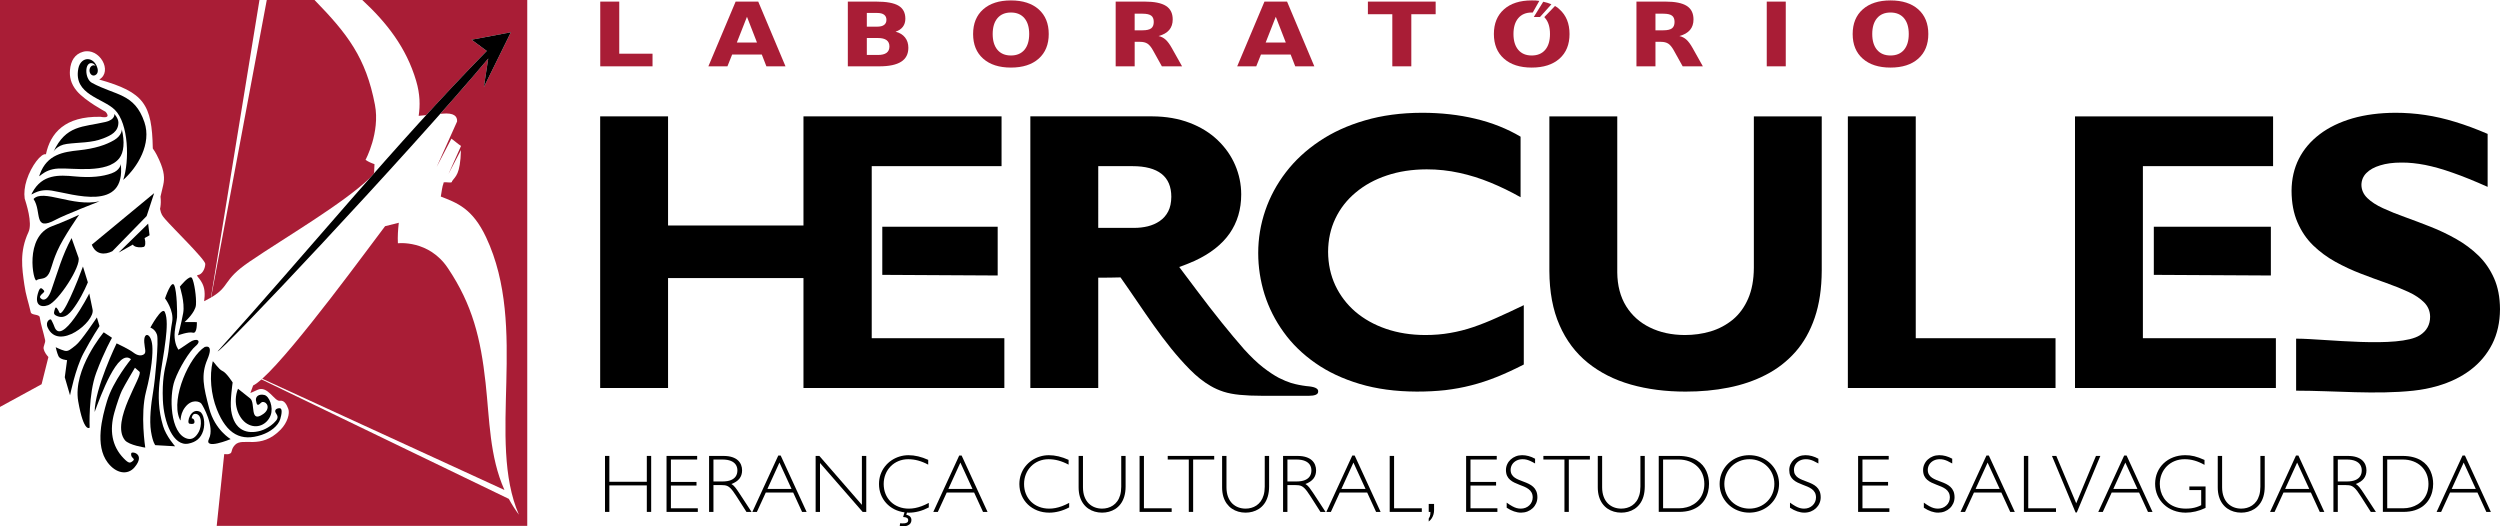 <svg width="190" height="40" viewBox="0 0 190 40" fill="none" xmlns="http://www.w3.org/2000/svg">
<path d="M105.816 5.041H107.26V1.081H109.11V0.122H103.96V1.081H105.816V5.041Z" fill="#A91D36"/>
<path d="M15.901 31.048C15.466 29.407 15.26 28.494 15.759 27.319C16.257 26.143 15.633 26.351 15.561 26.368C14.4 27.103 12.996 30.225 13.629 31.787C13.827 32.275 13.569 31.598 14.07 30.949C14.571 30.3 15.172 30.505 15.303 30.677C15.435 30.848 16.326 32.435 15.887 33.337C15.45 34.239 17.529 33.372 17.529 33.372C17.529 33.372 16.337 32.69 15.901 31.048Z" fill="black"/>
<path d="M4.26 23.983C4.955 24.338 5.399 23.742 5.844 23.061C6.342 22.297 6.677 21.457 6.677 21.457L6.304 20.255C5.917 21.327 4.742 24.247 4.51 23.743C4.389 23.479 4.247 23.228 4.178 23.468C4.108 23.707 4.024 23.862 4.26 23.983Z" fill="black"/>
<path d="M3.03 13.237C2.85 13.731 3.205 12.863 4.439 12.808C5.59 12.757 8.125 13.208 9.063 12.032C9.416 11.59 9.49 10.777 9.256 9.824C9.256 9.824 9.292 10.286 8.669 10.652C8.045 11.017 7.21 11.294 5.991 11.423C4.823 11.546 3.58 11.727 3.03 13.237Z" fill="black"/>
<path d="M2.457 14.63C2.21 15.092 2.682 14.289 3.932 14.486C5.536 14.738 9.577 16.145 9.179 12.462C9.179 12.462 9.154 12.935 8.478 13.175C7.801 13.416 6.924 13.525 5.68 13.407C4.487 13.293 3.212 13.223 2.457 14.63Z" fill="black"/>
<path d="M28.461 12.476C28.199 12.386 27.965 12.28 27.781 12.149C27.781 12.149 28.901 10.072 28.495 7.962C27.813 4.381 26.4 2.562 23.903 0H20.275L16.042 22.61C17.535 21.733 16.853 21.321 18.97 19.882C21.684 18.037 26.056 15.495 28.131 13.508C28.231 13.395 28.33 13.283 28.43 13.17C28.444 12.995 28.453 12.747 28.461 12.476Z" fill="#A91D36"/>
<path d="M3.659 23.194C4.437 22.914 6.19 20.205 5.964 19.57L5.44 18.093C4.715 19.43 4.404 20.62 3.906 22.036C3.492 23.212 2.997 22.647 3.036 22.552C3.145 22.285 3.473 22.213 3.326 22.062C3.179 21.911 3.063 21.769 2.929 22.15C2.566 23.181 3.087 23.4 3.659 23.194Z" fill="black"/>
<path d="M7.562 24.781L7.363 24.125C7.363 24.125 6.177 25.913 5.761 26.238C5.344 26.563 5.19 26.734 4.897 26.654C4.603 26.574 4.234 26.388 4.234 26.388C4.234 26.388 4.322 26.804 4.443 27.068C4.565 27.333 5.098 27.372 5.098 27.372L4.923 28.672L5.323 30.045C5.323 30.045 5.727 28.012 6.348 26.843C6.969 25.675 7.562 24.781 7.562 24.781Z" fill="black"/>
<path d="M2.549 15.125C3.205 16.1 2.491 17.644 4.248 16.691C4.905 16.335 7.563 15.299 7.563 15.299C5.53 15.75 3.269 14.335 2.549 15.125Z" fill="black"/>
<path d="M172.967 25.704H162.86C162.86 21.342 162.86 16.987 162.86 12.627H172.754V8.844H157.7V29.488H172.967V25.704Z" fill="black"/>
<path d="M11.576 26.288C11.497 25.302 10.908 25.17 10.963 26.019C10.993 26.475 11.137 26.788 10.942 26.924C10.748 27.061 10.456 27.043 10.135 26.792C9.813 26.54 8.862 26.095 8.862 26.095C8.862 26.095 7.196 29.525 7.193 31.31C7.639 30.121 8.955 26.453 9.956 27.299C9.956 27.299 8.585 28.963 8.13 30.493C7.768 31.708 7.194 33.846 8.184 35.155C8.818 35.993 9.703 36.14 10.231 35.509C11.084 34.488 10.013 34.275 9.974 34.447C9.89 34.825 10.332 34.833 10.109 35.021C9.887 35.209 9.798 35.24 9.41 34.844C8.472 33.887 8.325 32.668 8.688 31.363C8.882 30.669 9.139 29.945 9.259 29.699C9.47 29.264 10.255 27.948 10.255 27.948L10.599 28.248C10.915 28.523 8.369 32.033 9.49 33.451C9.798 33.84 11.039 34.018 11.039 34.018C11.039 34.018 10.649 31.492 11.095 29.777C11.543 28.062 11.62 26.831 11.576 26.288Z" fill="black"/>
<path d="M7.314 28.328C7.925 26.69 8.512 25.672 8.512 25.672L7.883 25.255C7.883 25.255 5.519 28.063 5.944 30.5C6.371 32.938 6.813 32.5 6.813 32.5C6.813 32.5 6.704 29.967 7.314 28.328Z" fill="black"/>
<path d="M15.19 31.291C14.488 30.957 14.157 32.145 14.397 32.198C14.569 32.237 14.811 32.258 14.78 32.024C14.751 31.791 14.57 31.791 14.57 31.791C14.57 31.791 14.596 31.454 14.826 31.452C15.381 31.445 15.337 32.398 15.114 32.808C14.892 33.219 14.611 33.448 14.226 33.337C12.915 32.961 12.849 30.084 13.273 28.915C13.613 27.975 14.39 26.697 14.874 26.294C15.357 25.89 14.956 25.632 14.391 26.028C13.827 26.425 13.563 26.578 13.563 26.578C13.563 26.578 13.32 26.273 13.273 25.668C13.227 25.064 13.439 24.406 13.456 24.107C13.474 23.809 13.452 22.137 13.241 21.68C13.031 21.224 12.543 22.68 12.543 22.68C12.543 22.68 13.244 23.588 13.082 24.466C12.886 25.521 12.903 26.47 12.651 27.506C12.514 28.069 12.314 28.909 12.378 30.403C12.451 32.099 13.168 33.943 14.322 33.714C14.889 33.603 15.267 33.305 15.443 32.736C15.618 32.167 15.486 31.433 15.19 31.291Z" fill="black"/>
<path d="M172.586 20.937V17.232H163.69V20.889L172.586 20.937Z" fill="black"/>
<path d="M7.037 23.527L6.784 22.305C6.746 22.4 4.677 26.393 4.126 24.809C4.046 24.579 3.949 24.425 3.894 24.304C3.838 24.184 3.408 24.423 3.629 24.904C4.452 26.694 7.229 24.454 7.037 23.527Z" fill="black"/>
<path d="M12.595 25.763C12.683 25.001 12.737 24.167 12.527 23.71C12.317 23.253 11.426 24.898 11.426 24.898C11.426 24.898 11.781 24.999 11.93 25.435C12.079 25.871 11.797 28.839 11.637 29.778C11.477 30.718 11.339 31.929 11.476 32.788C11.614 33.645 11.802 33.832 11.802 33.832L13.309 33.918C13.309 33.918 12.625 33.158 12.39 32.368C11.677 29.969 12.321 28.159 12.595 25.763Z" fill="black"/>
<path d="M3.627 20.927C3.903 20.575 3.884 20.142 4.35 19.083C4.815 18.023 6.015 16.321 6.015 16.321C6.015 16.321 4.806 16.884 3.967 17.187C1.807 17.968 2.549 21.494 2.772 21.305C2.994 21.117 3.352 21.28 3.627 20.927Z" fill="black"/>
<path d="M68.489 4.691C68.854 4.458 69.035 4.105 69.035 3.631C69.035 3.321 68.952 3.059 68.783 2.847C68.614 2.633 68.374 2.487 68.063 2.408C68.307 2.327 68.491 2.202 68.618 2.035C68.745 1.866 68.807 1.662 68.807 1.423C68.807 0.968 68.634 0.638 68.286 0.431C67.937 0.225 67.374 0.122 66.599 0.122H64.435V5.041H66.828C67.57 5.041 68.124 4.924 68.489 4.691ZM65.879 0.985H66.673C66.9 0.985 67.074 1.029 67.191 1.118C67.309 1.207 67.369 1.336 67.369 1.505C67.369 1.677 67.309 1.806 67.191 1.894C67.074 1.982 66.9 2.026 66.673 2.026H65.879V0.985ZM65.879 4.177V2.889H66.722C67.015 2.889 67.232 2.942 67.378 3.049C67.523 3.156 67.597 3.316 67.597 3.528C67.597 3.746 67.523 3.908 67.378 4.016C67.232 4.124 67.014 4.177 66.722 4.177L65.879 4.177Z" fill="#A91D36"/>
<path d="M117.041 1.291L117.905 0.327C117.716 0.243 117.509 0.178 117.287 0.132L116.567 1.291H117.041Z" fill="#A91D36"/>
<path d="M128.635 3.644C128.477 3.361 128.319 3.149 128.163 3.009C128.005 2.87 127.829 2.78 127.632 2.741C127.992 2.642 128.262 2.488 128.439 2.28C128.616 2.07 128.706 1.804 128.706 1.479C128.706 1.009 128.534 0.664 128.192 0.448C127.849 0.23 127.309 0.121 126.572 0.121H124.37V5.04H125.815V3.179H126.222C126.455 3.179 126.642 3.225 126.783 3.314C126.925 3.404 127.065 3.572 127.203 3.818L127.882 5.04H129.417L128.635 3.644ZM127.068 2.155C126.936 2.253 126.72 2.303 126.42 2.303H125.815V1.041H126.42C126.72 1.041 126.936 1.089 127.068 1.186C127.2 1.282 127.266 1.443 127.266 1.667C127.266 1.893 127.2 2.056 127.068 2.155Z" fill="#A91D36"/>
<path d="M135.718 0.122H134.273V5.041H135.718V0.122Z" fill="#A91D36"/>
<path d="M55.643 4.144H57.897L58.246 5.041H59.698L57.626 0.122H55.908L53.837 5.041H55.285L55.643 4.144ZM56.77 1.275L57.531 3.233H56L56.77 1.275Z" fill="#A91D36"/>
<path d="M114.302 4.457C114.811 4.91 115.515 5.136 116.41 5.136C117.309 5.136 118.011 4.91 118.522 4.457C119.031 4.005 119.284 3.381 119.284 2.585C119.284 1.788 119.031 1.163 118.522 0.71C118.379 0.583 118.354 0.548 118.179 0.456L117.363 1.302C117.418 1.346 117.388 1.324 117.435 1.38C117.678 1.666 117.799 2.067 117.799 2.585C117.799 3.101 117.679 3.503 117.435 3.789C117.192 4.075 116.85 4.217 116.41 4.217C115.971 4.217 115.632 4.075 115.389 3.789C115.147 3.503 115.024 3.101 115.024 2.585C115.024 2.067 115.146 1.666 115.389 1.38C115.632 1.094 115.971 0.951 116.41 0.951C116.472 0.951 116.432 0.947 116.489 0.952L116.988 0.067C116.764 0.03 116.664 0.032 116.41 0.032C115.514 0.032 114.811 0.258 114.301 0.71C113.79 1.164 113.535 1.788 113.535 2.585C113.536 3.381 113.79 4.005 114.302 4.457Z" fill="#A91D36"/>
<path d="M97.817 0.122H96.099L94.027 5.041H95.475L95.833 4.144H98.089L98.438 5.041H99.889L97.817 0.122ZM96.191 3.233L96.96 1.275L97.721 3.233H96.191Z" fill="#A91D36"/>
<path d="M99.261 29.34C99.089 29.32 98.904 29.287 98.7 29.248C98.558 29.221 98.36 29.175 98.108 29.101C97.855 29.022 97.552 28.897 97.194 28.718C96.842 28.532 96.441 28.268 95.996 27.923C95.552 27.579 95.071 27.115 94.552 26.546C93.466 25.307 92.268 23.819 90.953 22.064C90.526 21.499 90.083 20.909 89.623 20.293C89.993 20.162 90.378 20.009 90.781 19.831C91.965 19.286 92.855 18.59 93.447 17.748C94.038 16.9 94.332 15.911 94.332 14.776C94.332 13.999 94.175 13.253 93.872 12.546C93.569 11.84 93.123 11.204 92.541 10.649C91.96 10.094 91.251 9.655 90.417 9.337C89.577 9.014 88.626 8.848 87.564 8.843H78.306V29.488H83.466V21.103C84.068 21.103 84.626 21.1 85.159 21.082C86.862 23.481 88.4 26.038 90.435 28.088C90.953 28.612 91.471 29.022 91.996 29.326C92.31 29.512 92.645 29.658 92.99 29.77C93.342 29.883 93.75 29.962 94.225 30.008C94.7 30.055 95.274 30.081 95.959 30.081H99.478C99.7 30.081 99.873 30.055 99.996 30.003C100.12 29.943 100.182 29.891 100.182 29.738C100.181 29.392 99.508 29.369 99.261 29.34ZM88.783 16.068C88.626 16.371 88.413 16.613 88.145 16.795C87.878 16.982 87.574 17.113 87.24 17.198C86.906 17.279 86.557 17.319 86.198 17.319H83.466L83.467 12.628H86.077C87.048 12.628 87.782 12.825 88.277 13.213C88.772 13.6 89.02 14.186 89.02 14.958C89.015 15.397 88.939 15.765 88.783 16.068Z" fill="black"/>
<path d="M89.054 3.644C88.896 3.361 88.739 3.149 88.583 3.009C88.425 2.87 88.249 2.78 88.052 2.741C88.412 2.642 88.68 2.488 88.859 2.28C89.036 2.07 89.126 1.804 89.126 1.479C89.126 1.009 88.954 0.664 88.611 0.448C88.269 0.23 87.728 0.121 86.991 0.121H84.791V5.04H86.235V3.179H86.642C86.875 3.179 87.063 3.225 87.203 3.314C87.345 3.404 87.486 3.572 87.623 3.818L88.302 5.04H89.837L89.054 3.644ZM87.488 2.155C87.356 2.253 87.14 2.303 86.841 2.303H86.234V1.041H86.841C87.14 1.041 87.355 1.089 87.488 1.186C87.62 1.282 87.685 1.443 87.685 1.667C87.685 1.893 87.62 2.056 87.488 2.155Z" fill="#A91D36"/>
<path d="M6.977 18.596C7.27 19.358 7.95 19.393 8.54 19.092L11.146 16.419L11.716 14.679L6.977 18.596Z" fill="black"/>
<path d="M49.592 4.081H47.063V0.122H45.619V5.041H49.592V4.081Z" fill="#A91D36"/>
<path d="M145.789 0.711C145.28 0.259 144.577 0.032 143.677 0.032C142.781 0.032 142.079 0.258 141.569 0.711C141.058 1.164 140.803 1.788 140.803 2.586C140.803 3.381 141.057 4.005 141.569 4.457C142.079 4.91 142.781 5.136 143.677 5.136C144.577 5.136 145.279 4.91 145.789 4.457C146.297 4.005 146.552 3.381 146.552 2.586C146.552 1.788 146.297 1.164 145.789 0.711ZM144.703 3.789C144.46 4.075 144.118 4.217 143.678 4.217C143.239 4.217 142.9 4.075 142.656 3.789C142.414 3.503 142.291 3.102 142.291 2.586C142.291 2.067 142.414 1.666 142.656 1.38C142.899 1.094 143.239 0.951 143.678 0.951C144.118 0.951 144.46 1.094 144.703 1.38C144.945 1.666 145.066 2.067 145.066 2.586C145.066 3.102 144.945 3.503 144.703 3.789Z" fill="#A91D36"/>
<path d="M8.013 9.27C6.289 9.671 5.018 9.486 4.058 11.546C4.058 11.546 4.292 11.045 5.078 10.938C6.02 10.81 6.928 10.877 7.848 10.518C8.44 10.287 9.007 10.009 8.998 9.297C8.993 8.991 8.69 8.661 8.69 8.661C8.69 8.661 8.783 9.091 8.013 9.27Z" fill="black"/>
<path d="M7.002 4.991C6.841 5.069 6.761 5.294 6.823 5.494C6.886 5.694 7.069 5.793 7.231 5.715C7.515 5.579 7.452 5.222 7.331 4.978C6.961 4.239 6.117 4.372 5.953 5.21C5.565 7.197 7.828 7.456 8.725 8.344C9.79 9.398 9.843 12.247 9.366 13.673C10.474 12.688 11.528 10.919 10.977 9.289C10.227 7.069 8.768 7.269 6.985 6.295C6.412 5.982 6.416 4.654 7.02 4.809C7.104 4.831 7.187 4.901 7.265 5.01C7.187 4.959 7.091 4.948 7.002 4.991Z" fill="black"/>
<path d="M11.26 16.997L9.013 19.197L10.101 18.588C10.222 18.848 10.82 18.808 10.932 18.762C11.049 18.713 11.078 18.431 10.997 18.132L10.987 18.093L11.366 17.88L11.26 16.997Z" fill="black"/>
<path d="M3.429 25.843C3.298 25.222 3.106 24.712 3.02 24.111C2.983 23.863 2.394 23.975 2.338 23.733C2.131 22.84 1.967 22.464 1.849 21.625C1.674 20.39 1.472 19.119 2.163 17.642C2.492 16.94 1.977 15.424 1.875 15.085C1.818 14.674 1.865 14.186 2.03 13.675C2.378 12.598 3.143 11.619 3.49 11.727C3.836 10.103 4.93 8.826 7.638 8.877C8.558 9.048 8.02 8.493 8.02 8.493C8.02 8.493 6.483 7.676 5.847 6.926C5.355 6.347 5.28 5.798 5.317 5.337C5.374 4.622 5.683 4.112 6.309 3.936C7.558 3.586 8.6 5.426 7.542 6.046C10.95 7.01 11.549 7.92 11.613 11.284C11.724 11.438 11.826 11.603 11.916 11.778C12.446 12.815 12.507 13.365 12.444 13.846C12.408 14.123 12.281 14.539 12.199 14.942C12.235 15.255 12.223 15.501 12.191 15.725C12.184 15.773 12.175 15.823 12.164 15.877C12.249 16.299 12.333 16.395 12.562 16.664C13.116 17.313 15.615 19.739 15.602 20.061C15.587 20.463 15.343 20.863 15.053 20.899C14.763 20.935 15.447 21.239 15.54 22.111C15.569 22.383 15.55 22.642 15.514 22.892C15.712 22.794 15.882 22.703 16.031 22.617L19.719 0H0V30.926L3.161 29.201L3.679 27.136C3.522 26.956 3.376 26.768 3.318 26.522C3.269 26.313 3.474 26.052 3.429 25.843Z" fill="#A91D36"/>
<path d="M13.53 25.485C13.53 25.485 14.326 25.189 14.662 25.284C14.999 25.377 14.96 24.48 14.96 24.48L14.025 24.477C14.025 24.477 14.845 23.768 14.892 23.174C14.938 22.58 14.764 21.448 14.595 21.138C14.426 20.828 13.669 21.789 13.669 21.789C13.669 21.789 14.064 22.997 13.922 23.79C13.781 24.582 13.53 25.485 13.53 25.485Z" fill="black"/>
<path d="M16.908 28.195C16.612 28.073 16.21 27.431 16.169 27.459C15.902 28.572 16.032 29.987 16.485 31.121C17.243 33.021 18.334 33.577 19.888 33.05C20.548 32.827 21.147 32.372 21.302 31.842C21.413 31.46 21.484 31.02 21.245 31.023C21.007 31.026 20.857 31.163 20.937 31.338C21.017 31.514 21.221 31.666 20.985 31.965C20.797 32.202 20.336 32.584 19.808 32.736C18.798 33.027 17.798 32.736 17.568 31.198C17.465 30.51 17.682 29.07 17.682 29.07C17.682 29.07 17.204 28.317 16.908 28.195Z" fill="black"/>
<path d="M20.009 31.463C18.943 32.212 19.436 30.618 19.013 30.281L18.088 29.545C17.665 30.587 18.083 31.79 18.783 32.207C19.536 32.655 20.313 32.243 20.569 31.559C20.794 30.956 20.472 30.109 20.091 30.018C19.649 29.913 19.415 30.159 19.452 30.424C19.55 31.113 19.781 30.557 19.95 30.55C20.339 30.534 20.56 31.075 20.009 31.463Z" fill="black"/>
<path d="M99.778 37.432C99.679 37.281 99.584 37.149 99.494 37.035C99.403 36.922 99.308 36.838 99.209 36.784C99.481 36.684 99.685 36.548 99.82 36.377C99.955 36.205 100.023 35.995 100.023 35.748C100.023 35.605 99.998 35.467 99.948 35.338C99.898 35.207 99.818 35.089 99.707 34.986C99.597 34.883 99.451 34.802 99.27 34.742C99.089 34.682 98.869 34.651 98.608 34.651H97.513V38.905H97.844V36.865H98.421C98.522 36.864 98.612 36.868 98.692 36.879C98.77 36.888 98.844 36.909 98.913 36.941C98.98 36.973 99.049 37.02 99.117 37.083C99.184 37.147 99.259 37.232 99.338 37.338C99.417 37.446 99.508 37.579 99.609 37.738L100.354 38.905H100.742L99.778 37.432ZM98.552 36.591H97.845V34.924H98.54C98.8 34.926 99.013 34.962 99.179 35.032C99.346 35.103 99.469 35.201 99.548 35.325C99.627 35.449 99.667 35.593 99.666 35.754C99.666 35.926 99.625 36.073 99.544 36.198C99.463 36.323 99.339 36.419 99.175 36.487C99.01 36.555 98.802 36.589 98.552 36.591Z" fill="black"/>
<path d="M111.757 36.902H113.702V36.627H111.757V34.924H113.753V34.65H111.425V38.905H113.802V38.63H111.757V36.902Z" fill="black"/>
<path d="M133.293 20.347C133.288 21.27 133.141 22.052 132.857 22.703C132.574 23.354 132.185 23.883 131.694 24.292C131.198 24.696 130.641 24.994 130.014 25.185C129.387 25.372 128.729 25.462 128.041 25.462C127.039 25.457 126.16 25.266 125.391 24.887C124.622 24.514 124.02 23.969 123.58 23.263C123.145 22.551 122.922 21.703 122.912 20.709V8.844H117.752V20.589C117.758 22.183 118.015 23.56 118.526 24.716C119.033 25.877 119.751 26.825 120.676 27.572C121.597 28.314 122.69 28.869 123.949 29.227C125.209 29.585 126.596 29.762 128.103 29.762C129.24 29.762 130.328 29.666 131.36 29.459C132.387 29.257 133.338 28.934 134.198 28.49C135.058 28.051 135.807 27.471 136.444 26.755C137.081 26.038 137.572 25.165 137.921 24.141C138.27 23.117 138.447 21.927 138.452 20.559V8.844H133.293V20.347Z" fill="black"/>
<path d="M138.054 36.999C137.958 36.912 137.85 36.839 137.729 36.779C137.608 36.719 137.484 36.666 137.356 36.62C137.227 36.573 137.102 36.525 136.983 36.476C136.862 36.427 136.752 36.37 136.657 36.306C136.56 36.241 136.483 36.161 136.427 36.065C136.369 35.969 136.34 35.851 136.339 35.711C136.341 35.555 136.381 35.417 136.459 35.295C136.537 35.173 136.643 35.078 136.778 35.007C136.914 34.938 137.067 34.901 137.24 34.9C137.336 34.899 137.43 34.908 137.521 34.928C137.613 34.947 137.712 34.982 137.819 35.028C137.927 35.076 138.053 35.141 138.197 35.224V34.862C138.032 34.772 137.866 34.704 137.703 34.66C137.539 34.615 137.374 34.594 137.209 34.594C137.039 34.595 136.88 34.623 136.732 34.681C136.584 34.739 136.455 34.819 136.342 34.922C136.23 35.024 136.142 35.144 136.079 35.281C136.016 35.417 135.984 35.563 135.983 35.723C135.984 35.896 136.012 36.044 136.07 36.166C136.127 36.286 136.204 36.388 136.301 36.47C136.397 36.552 136.506 36.621 136.626 36.679C136.747 36.738 136.871 36.79 136.999 36.838C137.128 36.884 137.252 36.935 137.373 36.986C137.493 37.038 137.602 37.098 137.698 37.168C137.795 37.239 137.872 37.325 137.928 37.428C137.985 37.531 138.015 37.657 138.016 37.807C138.015 37.928 137.992 38.04 137.946 38.142C137.901 38.245 137.838 38.335 137.756 38.411C137.674 38.488 137.579 38.547 137.47 38.591C137.362 38.634 137.243 38.654 137.115 38.656C137.007 38.657 136.899 38.642 136.794 38.614C136.689 38.585 136.578 38.537 136.456 38.47C136.336 38.404 136.196 38.313 136.039 38.2V38.586C136.227 38.712 136.413 38.805 136.597 38.867C136.78 38.93 136.96 38.961 137.135 38.961C137.31 38.96 137.471 38.93 137.622 38.871C137.771 38.812 137.902 38.729 138.015 38.623C138.127 38.517 138.215 38.394 138.277 38.253C138.34 38.112 138.373 37.959 138.373 37.794C138.373 37.61 138.343 37.452 138.286 37.324C138.228 37.194 138.151 37.087 138.054 36.999Z" fill="black"/>
<path d="M141.547 36.902H143.493V36.627H141.547V34.924H143.542V34.65H141.216V38.905H143.593V38.63H141.547V36.902Z" fill="black"/>
<path d="M117.297 34.924H118.898V38.905H119.23V34.924H120.831V34.65H117.297V34.924Z" fill="black"/>
<path d="M135.095 36.081C135.019 35.861 134.915 35.662 134.777 35.481C134.64 35.299 134.478 35.143 134.29 35.01C134.102 34.877 133.895 34.776 133.668 34.703C133.44 34.631 133.199 34.595 132.943 34.594C132.691 34.595 132.45 34.631 132.224 34.703C131.998 34.776 131.792 34.877 131.605 35.01C131.419 35.143 131.257 35.299 131.12 35.481C130.984 35.662 130.879 35.861 130.804 36.081C130.73 36.299 130.693 36.532 130.692 36.777C130.693 37.023 130.73 37.255 130.804 37.474C130.879 37.694 130.984 37.893 131.12 38.074C131.257 38.255 131.419 38.412 131.605 38.544C131.792 38.677 131.998 38.779 132.224 38.85C132.45 38.923 132.691 38.959 132.943 38.961C133.199 38.959 133.44 38.923 133.668 38.85C133.895 38.779 134.103 38.677 134.29 38.544C134.478 38.412 134.64 38.255 134.777 38.074C134.915 37.893 135.019 37.694 135.095 37.474C135.17 37.255 135.207 37.023 135.209 36.777C135.207 36.532 135.17 36.299 135.095 36.081ZM134.706 37.518C134.611 37.745 134.476 37.944 134.305 38.115C134.134 38.284 133.933 38.416 133.704 38.511C133.475 38.606 133.225 38.654 132.957 38.656C132.688 38.654 132.437 38.606 132.207 38.511C131.977 38.416 131.774 38.284 131.601 38.115C131.429 37.944 131.294 37.745 131.197 37.518C131.099 37.291 131.05 37.044 131.049 36.777C131.05 36.51 131.099 36.264 131.197 36.036C131.294 35.809 131.428 35.611 131.601 35.44C131.774 35.27 131.977 35.139 132.207 35.044C132.438 34.949 132.688 34.9 132.957 34.899C133.225 34.9 133.475 34.949 133.704 35.044C133.934 35.139 134.134 35.27 134.305 35.44C134.476 35.611 134.611 35.809 134.706 36.036C134.802 36.264 134.851 36.51 134.852 36.777C134.851 37.044 134.802 37.291 134.706 37.518Z" fill="black"/>
<path d="M116.524 36.999C116.427 36.912 116.319 36.839 116.198 36.779C116.078 36.719 115.953 36.666 115.825 36.62C115.696 36.573 115.572 36.525 115.452 36.476C115.33 36.427 115.222 36.37 115.126 36.306C115.029 36.241 114.953 36.161 114.896 36.065C114.839 35.969 114.809 35.851 114.808 35.711C114.81 35.555 114.85 35.417 114.928 35.295C115.006 35.173 115.113 35.078 115.248 35.007C115.383 34.938 115.536 34.901 115.71 34.9C115.805 34.899 115.9 34.908 115.991 34.928C116.082 34.947 116.181 34.982 116.289 35.028C116.396 35.076 116.523 35.141 116.666 35.224V34.862C116.501 34.772 116.336 34.704 116.172 34.66C116.008 34.615 115.844 34.594 115.678 34.594C115.508 34.595 115.349 34.623 115.201 34.681C115.053 34.739 114.924 34.819 114.811 34.922C114.699 35.024 114.611 35.144 114.549 35.281C114.485 35.417 114.453 35.563 114.452 35.723C114.453 35.896 114.482 36.044 114.539 36.166C114.596 36.286 114.672 36.388 114.77 36.47C114.866 36.552 114.975 36.621 115.095 36.679C115.215 36.738 115.339 36.79 115.467 36.838C115.596 36.884 115.721 36.935 115.841 36.986C115.962 37.038 116.071 37.098 116.166 37.168C116.264 37.239 116.341 37.325 116.397 37.428C116.454 37.531 116.484 37.657 116.485 37.807C116.483 37.928 116.461 38.04 116.414 38.142C116.369 38.245 116.306 38.335 116.224 38.411C116.143 38.488 116.048 38.547 115.939 38.591C115.83 38.634 115.712 38.654 115.584 38.656C115.475 38.657 115.368 38.642 115.262 38.614C115.158 38.585 115.046 38.537 114.925 38.47C114.804 38.404 114.664 38.313 114.508 38.2V38.586C114.696 38.712 114.881 38.805 115.065 38.867C115.248 38.93 115.428 38.961 115.603 38.961C115.778 38.96 115.939 38.93 116.09 38.871C116.239 38.812 116.37 38.729 116.483 38.623C116.596 38.517 116.683 38.394 116.746 38.253C116.808 38.112 116.841 37.959 116.842 37.794C116.841 37.61 116.812 37.452 116.754 37.324C116.698 37.194 116.621 37.087 116.524 36.999Z" fill="black"/>
<path d="M151.152 34.619H150.97L149 38.905H149.344L150.02 37.433H152.103L152.778 38.905H153.123L151.152 34.619ZM150.145 37.158L151.058 35.156L151.977 37.158H150.145Z" fill="black"/>
<path d="M124.67 36.989C124.669 37.231 124.642 37.445 124.589 37.628C124.535 37.811 124.461 37.968 124.366 38.099C124.272 38.229 124.163 38.335 124.04 38.417C123.916 38.5 123.785 38.56 123.644 38.598C123.504 38.637 123.36 38.655 123.214 38.655C123.022 38.655 122.839 38.623 122.665 38.559C122.491 38.494 122.337 38.395 122.201 38.264C122.066 38.13 121.959 37.962 121.882 37.758C121.804 37.554 121.763 37.312 121.762 37.033V34.65H121.431V37.045C121.432 37.3 121.463 37.531 121.523 37.736C121.585 37.941 121.671 38.119 121.781 38.273C121.891 38.425 122.021 38.554 122.169 38.655C122.319 38.757 122.481 38.833 122.658 38.884C122.835 38.935 123.019 38.961 123.214 38.961C123.389 38.961 123.561 38.939 123.734 38.894C123.904 38.848 124.066 38.778 124.218 38.681C124.371 38.584 124.506 38.458 124.623 38.302C124.741 38.147 124.833 37.958 124.9 37.738C124.967 37.518 125.001 37.262 125.003 36.971V34.65H124.671V36.989H124.67Z" fill="black"/>
<path d="M129.84 36.295C129.808 36.131 129.757 35.969 129.686 35.809C129.616 35.651 129.522 35.502 129.404 35.362C129.285 35.223 129.141 35.1 128.968 34.993C128.797 34.887 128.594 34.803 128.362 34.743C128.128 34.682 127.861 34.651 127.559 34.65H126.064V38.904H127.615C127.952 38.902 128.247 38.861 128.5 38.778C128.752 38.695 128.967 38.582 129.144 38.44C129.321 38.297 129.464 38.134 129.572 37.952C129.682 37.769 129.762 37.578 129.811 37.377C129.861 37.177 129.887 36.976 129.886 36.777C129.888 36.62 129.872 36.459 129.84 36.295ZM129.427 37.431C129.36 37.626 129.267 37.797 129.145 37.947C129.024 38.097 128.882 38.222 128.72 38.324C128.558 38.425 128.382 38.502 128.192 38.553C128.001 38.605 127.803 38.63 127.596 38.63H126.395V34.924H127.578C127.869 34.925 128.132 34.97 128.372 35.061C128.61 35.15 128.815 35.277 128.988 35.441C129.161 35.606 129.294 35.801 129.387 36.027C129.481 36.253 129.528 36.504 129.53 36.778C129.529 37.017 129.494 37.235 129.427 37.431Z" fill="black"/>
<path d="M156.22 25.704H145.597V8.844H140.437V29.488H156.22V25.704Z" fill="black"/>
<path d="M154.147 34.65H153.815V38.905H156.256V38.63H154.147V34.65Z" fill="black"/>
<path d="M174.677 34.619H174.496L172.526 38.905H172.87L173.545 37.433H175.628L176.303 38.905H176.648L174.677 34.619ZM173.67 37.158L174.583 35.156L175.503 37.158H173.67Z" fill="black"/>
<path d="M179.605 37.432C179.507 37.281 179.411 37.149 179.321 37.035C179.23 36.922 179.135 36.838 179.036 36.784C179.308 36.684 179.512 36.548 179.647 36.377C179.782 36.205 179.85 35.995 179.85 35.748C179.851 35.605 179.825 35.467 179.776 35.338C179.725 35.207 179.645 35.089 179.534 34.986C179.424 34.883 179.278 34.802 179.097 34.742C178.916 34.682 178.696 34.651 178.435 34.651H177.34V38.905H177.672V36.865H178.247C178.349 36.864 178.439 36.868 178.518 36.879C178.598 36.888 178.672 36.909 178.74 36.941C178.807 36.973 178.876 37.02 178.943 37.083C179.011 37.147 179.085 37.232 179.164 37.338C179.244 37.446 179.334 37.579 179.436 37.738L180.18 38.905H180.568L179.605 37.432ZM178.379 36.591H177.673V34.924H178.367C178.628 34.926 178.84 34.962 179.006 35.032C179.173 35.103 179.296 35.201 179.375 35.325C179.455 35.449 179.494 35.593 179.493 35.754C179.493 35.926 179.452 36.073 179.371 36.198C179.29 36.323 179.167 36.419 179.002 36.487C178.836 36.555 178.629 36.589 178.379 36.591Z" fill="black"/>
<path d="M187.334 34.619H187.153L185.183 38.905H185.527L186.202 37.433H188.286L188.961 38.905H189.305L187.334 34.619ZM186.327 37.158L187.24 35.156L188.16 37.158H186.327Z" fill="black"/>
<path d="M189.55 21.148C189.252 20.482 188.858 19.903 188.357 19.418C187.856 18.934 187.294 18.515 186.667 18.162C186.355 17.985 186.039 17.82 185.716 17.666C185.393 17.512 185.066 17.37 184.734 17.239C184.072 16.977 183.424 16.734 182.802 16.507C182.175 16.285 181.613 16.058 181.112 15.826C180.612 15.599 180.216 15.342 179.918 15.054C179.625 14.771 179.473 14.433 179.468 14.05C179.474 13.702 179.595 13.404 179.843 13.152C180.091 12.9 180.44 12.703 180.896 12.567C181.346 12.426 181.881 12.355 182.504 12.355C183.086 12.35 183.688 12.415 184.32 12.537C184.947 12.663 185.651 12.86 186.414 13.132C187.183 13.399 188.068 13.758 189.06 14.202V10.176C188.195 9.802 187.375 9.499 186.596 9.263C185.818 9.025 185.059 8.849 184.309 8.738C183.566 8.627 182.813 8.571 182.049 8.571C180.844 8.576 179.762 8.718 178.791 8.995C177.825 9.278 176.995 9.676 176.307 10.196C175.614 10.721 175.083 11.341 174.714 12.068C174.349 12.794 174.163 13.606 174.158 14.504C174.163 15.428 174.315 16.225 174.613 16.906C174.906 17.582 175.301 18.167 175.802 18.652C176.303 19.136 176.864 19.549 177.491 19.898C178.113 20.241 178.761 20.544 179.423 20.796C180.091 21.053 180.734 21.29 181.356 21.507C181.983 21.729 182.545 21.956 183.045 22.188C183.546 22.42 183.942 22.688 184.24 22.99C184.533 23.288 184.685 23.652 184.689 24.07C184.689 24.681 184.427 25.15 183.911 25.478C182.321 26.488 176.595 25.739 174.582 25.739H174.505V29.691C177.403 29.691 180.537 30.001 183.426 29.691H183.431V29.69C184.066 29.622 184.667 29.504 185.235 29.338C186.206 29.061 187.047 28.652 187.755 28.117C188.468 27.577 189.014 26.921 189.408 26.149C189.798 25.373 189.995 24.489 190 23.496C189.995 22.596 189.844 21.815 189.55 21.148Z" fill="black"/>
<path d="M184.874 36.295C184.842 36.131 184.791 35.969 184.72 35.809C184.65 35.651 184.556 35.502 184.438 35.362C184.32 35.223 184.175 35.1 184.003 34.993C183.831 34.887 183.628 34.803 183.396 34.743C183.163 34.682 182.895 34.651 182.594 34.65H181.098V38.904H182.649C182.986 38.902 183.281 38.861 183.535 38.778C183.787 38.695 184.002 38.582 184.179 38.44C184.355 38.297 184.498 38.134 184.607 37.952C184.717 37.769 184.796 37.578 184.846 37.377C184.896 37.177 184.921 36.976 184.92 36.777C184.921 36.62 184.906 36.459 184.874 36.295ZM184.462 37.431C184.395 37.626 184.301 37.797 184.179 37.947C184.059 38.097 183.916 38.222 183.755 38.324C183.592 38.425 183.416 38.502 183.226 38.553C183.036 38.605 182.837 38.63 182.631 38.63H181.429V34.924H182.612C182.903 34.925 183.167 34.97 183.406 35.061C183.645 35.15 183.85 35.277 184.022 35.441C184.195 35.606 184.328 35.801 184.422 36.027C184.516 36.253 184.562 36.504 184.564 36.778C184.562 37.017 184.529 37.235 184.462 37.431Z" fill="black"/>
<path d="M159.294 34.65L157.793 38.25L156.279 34.65H155.948L157.743 38.949H157.837L159.626 34.65H159.294Z" fill="black"/>
<path d="M171.788 36.989C171.787 37.231 171.76 37.445 171.707 37.628C171.653 37.811 171.579 37.968 171.484 38.099C171.391 38.229 171.281 38.335 171.158 38.417C171.034 38.5 170.902 38.56 170.762 38.598C170.622 38.637 170.478 38.655 170.331 38.655C170.14 38.655 169.956 38.623 169.783 38.559C169.609 38.494 169.455 38.395 169.319 38.264C169.184 38.13 169.077 37.962 169 37.758C168.922 37.554 168.881 37.312 168.88 37.033V34.65H168.549V37.045C168.549 37.3 168.581 37.531 168.641 37.736C168.703 37.941 168.788 38.119 168.899 38.273C169.009 38.425 169.139 38.554 169.288 38.655C169.437 38.757 169.599 38.833 169.776 38.884C169.953 38.935 170.137 38.961 170.331 38.961C170.506 38.961 170.68 38.939 170.851 38.894C171.022 38.848 171.184 38.778 171.336 38.681C171.488 38.584 171.624 38.458 171.741 38.302C171.859 38.147 171.951 37.958 172.018 37.738C172.085 37.518 172.119 37.262 172.12 36.971V34.65H171.789L171.788 36.989Z" fill="black"/>
<path d="M161.62 34.619H161.438L159.469 38.905H159.813L160.488 37.433H162.571L163.246 38.905H163.591L161.62 34.619ZM160.613 37.158L161.526 35.156L162.445 37.158H160.613Z" fill="black"/>
<path d="M166.391 37.246H167.291V38.393C167.18 38.45 167.066 38.498 166.949 38.536C166.831 38.575 166.705 38.605 166.57 38.625C166.435 38.644 166.286 38.655 166.122 38.655C165.853 38.654 165.613 38.62 165.401 38.551C165.188 38.484 165.002 38.389 164.845 38.269C164.688 38.149 164.557 38.009 164.454 37.85C164.35 37.692 164.273 37.521 164.221 37.339C164.17 37.157 164.145 36.969 164.145 36.777C164.147 36.506 164.194 36.256 164.287 36.029C164.381 35.801 164.512 35.602 164.681 35.433C164.85 35.264 165.049 35.134 165.278 35.04C165.506 34.948 165.756 34.9 166.028 34.899C166.284 34.898 166.535 34.933 166.784 35.004C167.032 35.075 167.283 35.184 167.542 35.33V34.956C167.393 34.889 167.254 34.832 167.128 34.786C167.001 34.74 166.88 34.702 166.765 34.674C166.652 34.646 166.538 34.625 166.425 34.612C166.314 34.6 166.198 34.594 166.078 34.594C165.746 34.595 165.442 34.65 165.164 34.757C164.886 34.865 164.644 35.016 164.438 35.211C164.233 35.406 164.074 35.636 163.961 35.899C163.848 36.163 163.791 36.451 163.789 36.765C163.791 37.083 163.849 37.374 163.965 37.64C164.081 37.907 164.243 38.139 164.452 38.335C164.661 38.533 164.907 38.688 165.188 38.795C165.47 38.904 165.776 38.96 166.109 38.962C166.357 38.962 166.608 38.932 166.862 38.872C167.116 38.812 167.37 38.722 167.623 38.6V36.971H166.391V37.246Z" fill="black"/>
<path d="M148.227 36.999C148.131 36.912 148.023 36.839 147.902 36.779C147.781 36.719 147.657 36.666 147.529 36.62C147.4 36.573 147.275 36.525 147.155 36.476C147.035 36.427 146.925 36.37 146.83 36.306C146.733 36.241 146.656 36.161 146.6 36.065C146.542 35.969 146.512 35.851 146.512 35.711C146.514 35.555 146.554 35.417 146.632 35.295C146.71 35.173 146.816 35.078 146.951 35.007C147.087 34.938 147.24 34.901 147.413 34.9C147.509 34.899 147.603 34.908 147.694 34.928C147.786 34.947 147.885 34.982 147.993 35.028C148.1 35.076 148.226 35.141 148.369 35.224V34.862C148.204 34.772 148.04 34.704 147.875 34.66C147.712 34.615 147.548 34.594 147.382 34.594C147.211 34.595 147.053 34.623 146.905 34.681C146.756 34.739 146.627 34.819 146.515 34.922C146.402 35.024 146.315 35.144 146.253 35.281C146.189 35.417 146.156 35.563 146.155 35.723C146.156 35.896 146.185 36.044 146.243 36.166C146.299 36.286 146.376 36.388 146.473 36.47C146.569 36.552 146.679 36.621 146.798 36.679C146.919 36.738 147.043 36.79 147.172 36.838C147.3 36.884 147.425 36.935 147.545 36.986C147.666 37.038 147.775 37.098 147.87 37.168C147.967 37.239 148.044 37.325 148.1 37.428C148.158 37.531 148.187 37.657 148.188 37.807C148.187 37.928 148.164 38.04 148.118 38.142C148.074 38.245 148.01 38.335 147.927 38.411C147.847 38.488 147.752 38.547 147.642 38.591C147.534 38.634 147.415 38.654 147.288 38.656C147.179 38.657 147.072 38.642 146.967 38.614C146.862 38.585 146.749 38.537 146.628 38.47C146.508 38.404 146.368 38.313 146.212 38.2V38.586C146.4 38.712 146.585 38.805 146.768 38.867C146.952 38.93 147.131 38.961 147.307 38.961C147.482 38.96 147.643 38.93 147.794 38.871C147.943 38.812 148.075 38.729 148.187 38.623C148.3 38.517 148.387 38.394 148.45 38.253C148.512 38.112 148.544 37.959 148.546 37.794C148.544 37.61 148.515 37.452 148.458 37.324C148.401 37.194 148.324 37.087 148.227 36.999Z" fill="black"/>
<path d="M66.251 12.627H76.118V8.844H66.251H61.092H61.064V17.138H50.772V8.844H45.613V29.488H50.772V21.133H61.064V29.488H61.092H66.251H76.331V25.704H66.251V12.627Z" fill="black"/>
<path d="M113.749 28.651C114.406 28.389 115.089 28.071 115.808 27.703V23.192C115.069 23.55 114.386 23.868 113.759 24.145C113.137 24.428 112.535 24.665 111.958 24.862C111.381 25.059 110.795 25.205 110.203 25.306C109.611 25.412 108.979 25.462 108.311 25.462C107.228 25.457 106.237 25.301 105.342 24.993C104.442 24.686 103.662 24.247 103.004 23.687C102.351 23.122 101.841 22.451 101.481 21.684C101.123 20.911 100.94 20.064 100.935 19.136C100.94 18.218 101.123 17.375 101.486 16.613C101.851 15.846 102.367 15.185 103.035 14.63C103.702 14.07 104.491 13.636 105.402 13.334C106.317 13.025 107.329 12.874 108.431 12.87C109.281 12.87 110.106 12.96 110.91 13.137C111.709 13.309 112.498 13.556 113.268 13.873C114.042 14.191 114.805 14.559 115.564 14.989V10.387C114.543 9.782 113.4 9.328 112.135 9.025C110.87 8.722 109.514 8.571 108.068 8.571C106.48 8.576 105.038 8.767 103.733 9.151C102.428 9.529 101.27 10.059 100.268 10.735C99.261 11.411 98.411 12.198 97.724 13.096C97.035 13.995 96.514 14.963 96.16 16.002C95.806 17.041 95.624 18.116 95.624 19.227C95.624 20.301 95.786 21.345 96.104 22.369C96.428 23.389 96.909 24.347 97.551 25.235C98.189 26.128 98.993 26.91 99.96 27.587C100.921 28.263 102.049 28.792 103.334 29.176C104.619 29.56 106.065 29.756 107.673 29.761C108.438 29.761 109.156 29.726 109.834 29.651C110.512 29.57 111.169 29.453 111.807 29.287C112.449 29.125 113.096 28.913 113.749 28.651Z" fill="black"/>
<path d="M65.504 38.369L62.27 34.65H61.988V38.905H62.32V35.186L65.56 38.905H65.836V34.65H65.504V38.369Z" fill="black"/>
<path d="M73.083 34.619H72.901L70.931 38.905H71.275L71.951 37.433H74.034L74.709 38.905H75.053L73.083 34.619ZM72.076 37.158L72.989 35.156L73.908 37.158H72.076Z" fill="black"/>
<path d="M69.547 38.61C69.387 38.641 69.228 38.656 69.069 38.656C68.789 38.655 68.532 38.609 68.301 38.517C68.069 38.427 67.867 38.298 67.697 38.132C67.527 37.965 67.395 37.768 67.302 37.541C67.208 37.311 67.162 37.06 67.16 36.784C67.161 36.513 67.209 36.263 67.302 36.035C67.395 35.806 67.526 35.607 67.694 35.438C67.862 35.269 68.059 35.136 68.284 35.043C68.511 34.949 68.757 34.901 69.025 34.9C69.277 34.9 69.527 34.934 69.775 35.001C70.024 35.068 70.281 35.172 70.544 35.313V34.95C70.285 34.832 70.028 34.742 69.777 34.683C69.526 34.623 69.281 34.595 69.043 34.595C68.808 34.596 68.58 34.629 68.361 34.698C68.141 34.765 67.938 34.863 67.749 34.99C67.561 35.118 67.397 35.272 67.255 35.451C67.113 35.63 67.004 35.833 66.924 36.056C66.845 36.28 66.805 36.524 66.804 36.785C66.804 37.07 66.853 37.335 66.947 37.58C67.043 37.824 67.175 38.043 67.349 38.233C67.522 38.423 67.726 38.578 67.961 38.7C68.198 38.821 68.458 38.9 68.742 38.937L68.636 39.293C68.767 39.295 68.865 39.318 68.929 39.358C68.993 39.399 69.024 39.458 69.024 39.536C69.023 39.612 68.997 39.669 68.946 39.706C68.895 39.742 68.823 39.765 68.731 39.773C68.64 39.781 68.533 39.779 68.411 39.767L68.38 39.967C68.496 39.993 68.606 40.004 68.712 39.999C68.817 39.992 68.912 39.971 68.995 39.932C69.078 39.895 69.145 39.841 69.195 39.773C69.242 39.703 69.268 39.618 69.268 39.519C69.268 39.455 69.255 39.397 69.228 39.343C69.201 39.289 69.158 39.243 69.101 39.205C69.043 39.167 68.97 39.141 68.88 39.126L68.93 38.951C68.952 38.957 68.977 38.96 69 38.961C69.024 38.963 69.049 38.963 69.074 38.963C69.322 38.963 69.574 38.929 69.831 38.862C70.088 38.795 70.34 38.695 70.588 38.564V38.221C70.395 38.323 70.212 38.406 70.042 38.47C69.872 38.533 69.706 38.579 69.547 38.61Z" fill="black"/>
<path d="M56.154 37.432C56.056 37.281 55.961 37.149 55.87 37.035C55.78 36.922 55.685 36.838 55.586 36.784C55.858 36.684 56.061 36.548 56.197 36.377C56.331 36.205 56.399 35.995 56.399 35.748C56.4 35.605 56.375 35.467 56.325 35.338C56.275 35.207 56.194 35.089 56.084 34.986C55.974 34.883 55.828 34.802 55.647 34.742C55.465 34.682 55.245 34.651 54.985 34.651H53.89V38.905H54.222V36.865H54.797C54.899 36.864 54.989 36.868 55.068 36.879C55.147 36.888 55.222 36.909 55.289 36.941C55.357 36.973 55.426 37.02 55.493 37.083C55.561 37.147 55.635 37.232 55.714 37.338C55.793 37.446 55.884 37.579 55.985 37.738L56.73 38.905H57.118L56.154 37.432ZM54.929 36.591H54.222V34.924H54.916C55.177 34.926 55.389 34.962 55.555 35.032C55.722 35.103 55.845 35.201 55.924 35.325C56.004 35.449 56.043 35.593 56.042 35.754C56.042 35.926 56.001 36.073 55.92 36.198C55.839 36.323 55.716 36.419 55.551 36.487C55.386 36.555 55.179 36.589 54.929 36.591Z" fill="black"/>
<path d="M50.989 36.902H52.934V36.627H50.989V34.924H52.984V34.65H50.657V38.905H53.034V38.63H50.989V36.902Z" fill="black"/>
<path d="M29.266 17.191C28.205 18.569 22.4 26.564 19.931 28.784L38.338 37.239C37.2 34.688 37.214 31.914 36.904 29.095C36.533 25.727 35.911 23.163 34.035 20.372C32.587 18.206 30.24 18.489 30.24 18.489C30.214 17.98 30.247 17.459 30.309 16.93C29.975 17.021 29.625 17.109 29.266 17.191Z" fill="#A91D36"/>
<path d="M49.158 36.615H46.311V34.65H45.98V38.905H46.311V36.89H49.158V38.905H49.489V34.65H49.158V36.615Z" fill="black"/>
<path d="M59.331 34.619H59.15L57.179 38.905H57.523L58.199 37.433H60.282L60.957 38.905H61.302L59.331 34.619ZM58.324 37.158L59.237 35.156L60.157 37.158H58.324Z" fill="black"/>
<path d="M96.12 36.989C96.119 37.231 96.091 37.445 96.038 37.628C95.984 37.811 95.91 37.968 95.816 38.099C95.722 38.229 95.612 38.335 95.49 38.417C95.366 38.5 95.234 38.56 95.093 38.598C94.953 38.637 94.809 38.655 94.663 38.655C94.472 38.655 94.288 38.623 94.115 38.559C93.94 38.494 93.786 38.395 93.65 38.264C93.516 38.13 93.409 37.962 93.331 37.758C93.254 37.554 93.213 37.312 93.212 37.033V34.65H92.88V37.045C92.881 37.3 92.912 37.531 92.972 37.736C93.034 37.941 93.12 38.119 93.23 38.273C93.341 38.425 93.47 38.554 93.619 38.655C93.768 38.757 93.931 38.833 94.107 38.884C94.285 38.935 94.469 38.961 94.663 38.961C94.838 38.961 95.011 38.939 95.183 38.894C95.354 38.848 95.516 38.778 95.668 38.681C95.82 38.584 95.956 38.458 96.073 38.302C96.191 38.147 96.282 37.958 96.35 37.738C96.417 37.518 96.451 37.262 96.452 36.971V34.65H96.121L96.12 36.989Z" fill="black"/>
<path d="M102.955 34.619H102.774L100.803 38.905H101.147L101.823 37.433H103.906L104.582 38.905H104.926L102.955 34.619ZM101.947 37.158L102.861 35.156L103.781 37.158H101.947Z" fill="black"/>
<path d="M108.582 38.905H108.713C108.713 38.974 108.711 39.038 108.704 39.094C108.698 39.151 108.685 39.204 108.666 39.257C108.647 39.307 108.619 39.361 108.582 39.416V39.635C108.673 39.567 108.75 39.487 108.809 39.394C108.87 39.3 108.914 39.201 108.945 39.094C108.974 38.988 108.989 38.881 108.989 38.774V38.3H108.583V38.905H108.582Z" fill="black"/>
<path d="M88.747 34.924H90.348V38.905H90.679V34.924H92.28V34.65H88.747V34.924Z" fill="black"/>
<path d="M105.95 34.65H105.617V38.905H108.058V38.63H105.95V34.65Z" fill="black"/>
<path d="M80.214 38.61C80.055 38.641 79.896 38.656 79.736 38.656C79.456 38.655 79.2 38.609 78.968 38.517C78.736 38.427 78.535 38.298 78.364 38.132C78.195 37.965 78.063 37.768 77.97 37.541C77.876 37.311 77.829 37.06 77.829 36.784C77.829 36.513 77.877 36.263 77.97 36.035C78.063 35.806 78.193 35.607 78.361 35.438C78.53 35.269 78.726 35.136 78.952 35.043C79.178 34.949 79.425 34.901 79.692 34.9C79.944 34.9 80.194 34.934 80.443 35.001C80.691 35.068 80.948 35.172 81.213 35.313V34.95C80.953 34.832 80.696 34.742 80.445 34.683C80.194 34.623 79.949 34.595 79.711 34.595C79.476 34.596 79.248 34.629 79.029 34.698C78.809 34.765 78.606 34.863 78.417 34.99C78.23 35.118 78.065 35.272 77.923 35.451C77.781 35.63 77.672 35.833 77.593 36.056C77.513 36.28 77.473 36.524 77.472 36.785C77.474 37.098 77.531 37.387 77.644 37.651C77.756 37.916 77.915 38.146 78.119 38.342C78.324 38.538 78.564 38.689 78.838 38.798C79.114 38.906 79.415 38.96 79.743 38.962C79.991 38.962 80.243 38.928 80.499 38.861C80.755 38.794 81.008 38.694 81.256 38.563V38.22C81.063 38.322 80.881 38.405 80.711 38.469C80.54 38.533 80.374 38.579 80.214 38.61Z" fill="black"/>
<path d="M86.939 34.65H86.608V38.905H89.047V38.63H86.939V34.65Z" fill="black"/>
<path d="M78.941 0.711C78.431 0.259 77.729 0.032 76.83 0.032C75.934 0.032 75.231 0.258 74.721 0.711C74.21 1.164 73.956 1.788 73.956 2.586C73.956 3.381 74.21 4.005 74.721 4.457C75.23 4.91 75.934 5.136 76.83 5.136C77.729 5.136 78.431 4.91 78.941 4.457C79.449 4.005 79.704 3.381 79.704 2.586C79.704 1.788 79.449 1.164 78.941 0.711ZM77.855 3.789C77.612 4.075 77.27 4.217 76.83 4.217C76.391 4.217 76.052 4.075 75.808 3.789C75.566 3.503 75.444 3.102 75.444 2.586C75.444 2.067 75.566 1.666 75.808 1.38C76.052 1.094 76.391 0.951 76.83 0.951C77.27 0.951 77.612 1.094 77.855 1.38C78.097 1.666 78.219 2.067 78.219 2.586C78.218 3.102 78.097 3.503 77.855 3.789Z" fill="#A91D36"/>
<path d="M75.824 20.937V17.232H67.054V20.889L75.824 20.937Z" fill="black"/>
<path d="M85.214 36.989C85.213 37.231 85.186 37.445 85.133 37.628C85.079 37.811 85.005 37.968 84.91 38.099C84.816 38.229 84.707 38.335 84.584 38.417C84.46 38.5 84.328 38.56 84.188 38.598C84.047 38.637 83.903 38.655 83.757 38.655C83.565 38.655 83.382 38.623 83.209 38.559C83.034 38.494 82.88 38.395 82.745 38.264C82.61 38.13 82.503 37.962 82.425 37.758C82.347 37.554 82.307 37.312 82.306 37.033V34.65H81.975V37.045C81.975 37.3 82.007 37.531 82.067 37.736C82.129 37.941 82.214 38.119 82.325 38.273C82.435 38.425 82.564 38.554 82.713 38.655C82.862 38.757 83.025 38.833 83.201 38.884C83.379 38.935 83.564 38.961 83.757 38.961C83.932 38.961 84.105 38.939 84.277 38.894C84.448 38.848 84.61 38.778 84.762 38.681C84.914 38.584 85.05 38.458 85.166 38.302C85.285 38.147 85.376 37.958 85.444 37.738C85.511 37.518 85.545 37.262 85.546 36.971V34.65H85.214V36.989Z" fill="black"/>
<path d="M31.627 6.144C31.93 7.169 31.935 8.022 31.819 8.804C32.005 8.784 32.2 8.766 32.393 8.748C33.917 7.081 35.45 5.447 36.996 3.872C36.612 3.589 36.226 3.31 35.839 3.019C36.841 2.83 37.832 2.635 38.824 2.454C38.13 3.863 37.446 5.255 36.773 6.619C36.884 5.911 36.993 5.181 37.107 4.449C36.074 5.677 34.825 7.113 33.459 8.654C33.512 8.649 33.561 8.644 33.604 8.64C34.526 8.55 34.764 8.85 34.738 9.235L33.188 12.685L34.308 10.537C34.541 10.703 34.82 10.956 35.036 11.09V11.1L34.083 13.223L35.032 11.405C34.982 13.294 34.615 13.384 34.348 13.783C34.425 13.991 33.626 13.732 33.706 13.934C33.611 14.157 33.563 14.583 33.501 14.938C34.728 15.416 35.908 15.831 36.945 18.038C40.184 24.925 36.972 33.452 39.437 39.116C39.143 38.722 38.89 38.321 38.67 37.914L19.874 28.836C19.622 29.058 19.408 29.216 19.239 29.296L19.027 29.866C19.027 29.866 19.187 29.816 19.557 29.634C20.333 29.252 20.861 30.531 21.271 30.459C21.61 30.399 21.789 30.749 21.913 31.083C22.037 31.416 21.852 32.118 21.323 32.658C19.793 34.221 18.457 33.198 17.865 33.809C17.547 34.137 17.668 34.371 17.501 34.461C17.334 34.551 17.24 34.518 17.04 34.512L16.47 39.965H40.071V0H27.533C29.374 1.704 30.877 3.605 31.627 6.144Z" fill="#A91D36"/>
<path d="M16.543 26.697C16.663 26.938 30.856 11.885 37.107 4.448C36.993 5.182 36.885 5.911 36.774 6.618C37.446 5.255 38.13 3.862 38.825 2.453C37.832 2.634 36.842 2.83 35.839 3.019C36.226 3.309 36.612 3.589 36.996 3.871C30.059 10.94 23.394 19.127 16.543 26.697Z" fill="black"/>
</svg>
